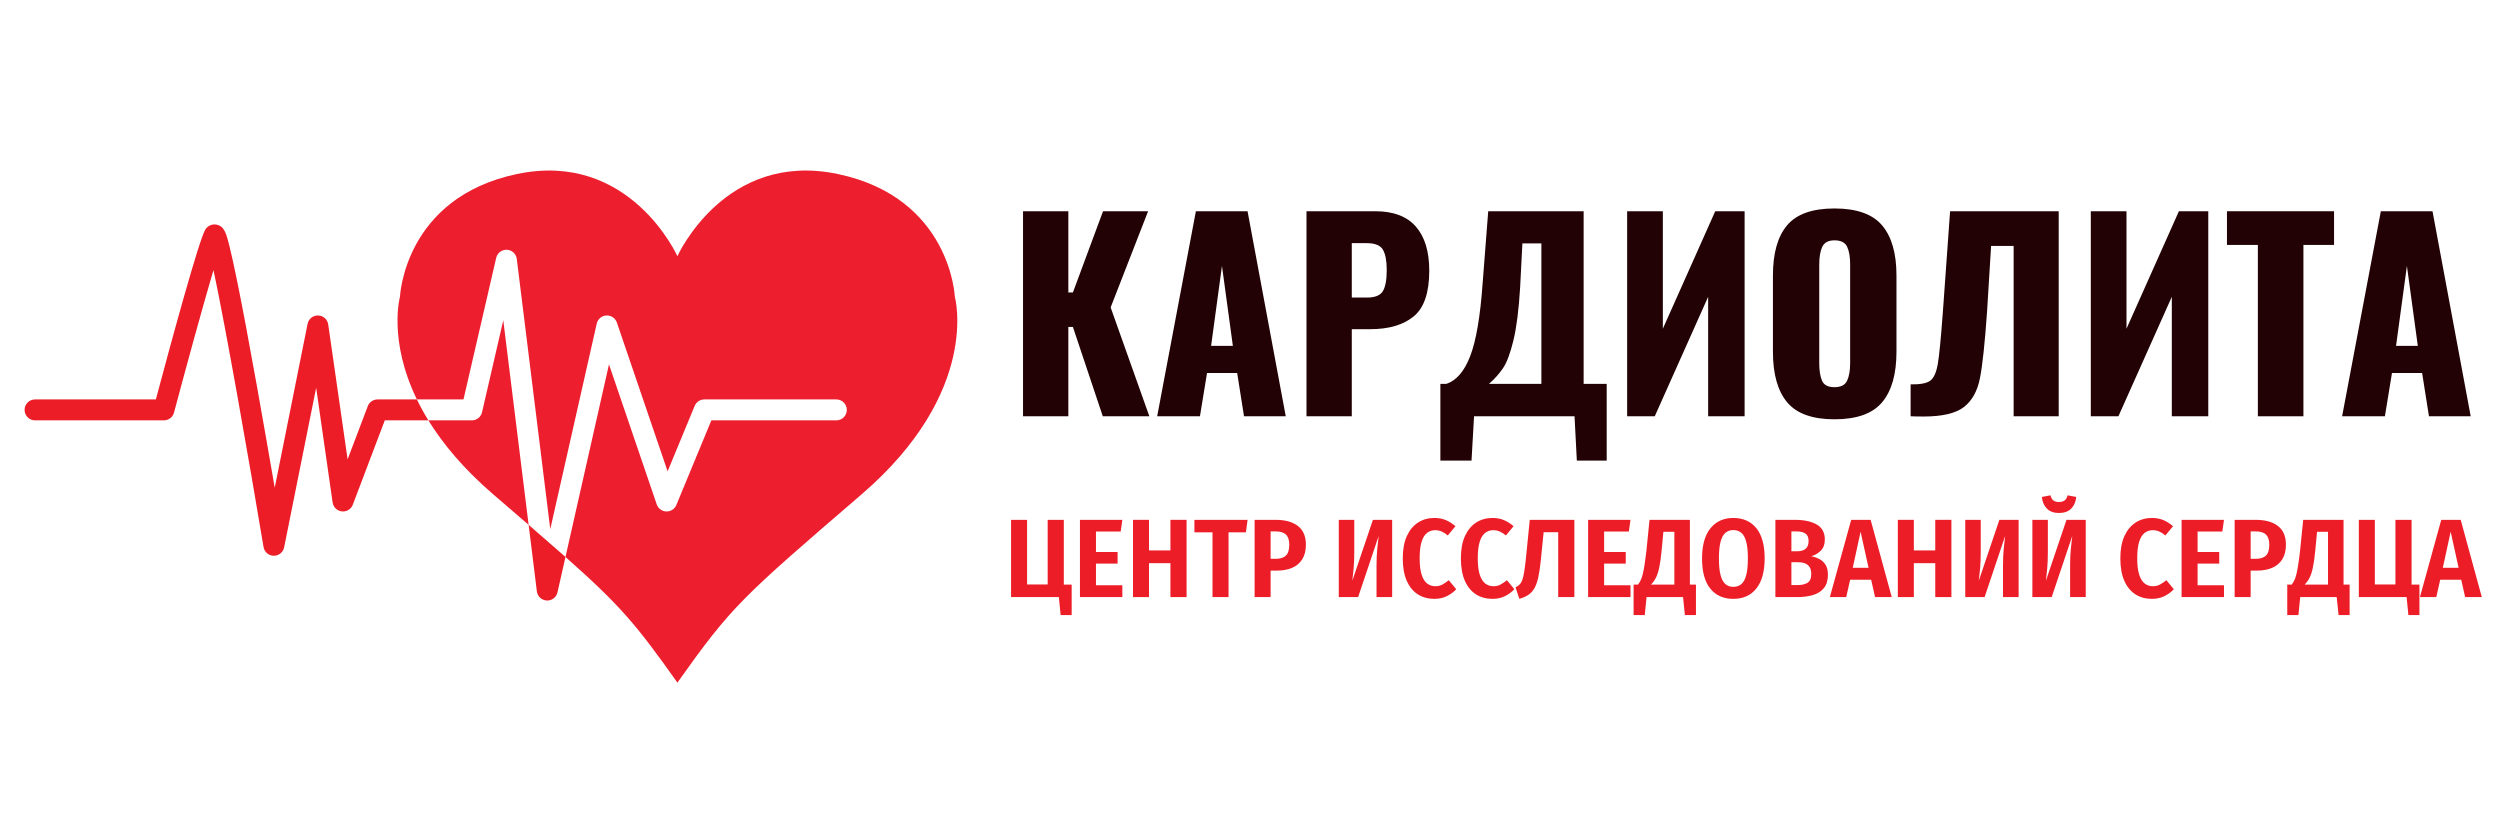 <svg xmlns="http://www.w3.org/2000/svg" xmlns:xlink="http://www.w3.org/1999/xlink" width="1500" zoomAndPan="magnify" viewBox="0 0 1125 375" height="500" preserveAspectRatio="xMidYMid meet" version="1.0"><defs><g/><clipPath id="4254fdbf57"><path d="M 178 76 L 431 76 L 431 306.961 L 178 306.961 Z M 178 76 " clip-rule="nonzero"/></clipPath><clipPath id="dd9a38f196"><path d="M 11.062 100 L 193 100 L 193 251 L 11.062 251 Z M 11.062 100 " clip-rule="nonzero"/></clipPath></defs><g fill="#220204" fill-opacity="1"><g transform="translate(453.193, 187.325)"><g><path d="M 7.172 -92.266 L 27.562 -92.266 L 27.562 -55.703 L 29.609 -55.703 L 43.172 -92.266 L 63.453 -92.266 L 46.594 -48.984 L 64.016 0 L 43.062 0 L 29.609 -40.203 L 27.562 -40.203 L 27.562 0 L 7.172 0 Z M 7.172 -92.266 "/></g></g></g><g fill="#220204" fill-opacity="1"><g transform="translate(518.337, 187.325)"><g><path d="M 19.812 -92.266 L 43.062 -92.266 L 60.25 0 L 41.469 0 L 38.391 -19.484 L 24.828 -19.484 L 21.641 0 L 2.391 0 Z M 36.453 -31.672 L 31.547 -67.656 L 26.656 -31.672 Z M 36.453 -31.672 "/></g></g></g><g fill="#220204" fill-opacity="1"><g transform="translate(581.09, 187.325)"><g><path d="M 6.828 -92.266 L 37.812 -92.266 C 45.938 -92.266 52.008 -89.969 56.031 -85.375 C 60.062 -80.781 62.078 -74.156 62.078 -65.5 C 62.078 -55.625 59.738 -48.77 55.062 -44.938 C 50.395 -41.102 43.848 -39.188 35.422 -39.188 L 27.219 -39.188 L 27.219 0 L 6.828 0 Z M 34.062 -53.422 C 37.625 -53.422 39.992 -54.367 41.172 -56.266 C 42.348 -58.172 42.938 -61.363 42.938 -65.844 C 42.938 -69.938 42.367 -72.969 41.234 -74.938 C 40.098 -76.914 37.664 -77.906 33.938 -77.906 L 27.219 -77.906 L 27.219 -53.422 Z M 34.062 -53.422 "/></g></g></g><g fill="#220204" fill-opacity="1"><g transform="translate(646.121, 187.325)"><g><path d="M 2.047 -14.578 L 4.672 -14.578 C 9.223 -16.023 12.828 -20.203 15.484 -27.109 C 18.148 -34.016 20.016 -44.988 21.078 -60.031 L 23.578 -92.266 L 66.516 -92.266 L 66.516 -14.578 L 76.891 -14.578 L 76.891 19.938 L 63.453 19.938 L 62.422 0 L 17.203 0 L 16.062 19.938 L 2.047 19.938 Z M 47.5 -14.578 L 47.5 -77.797 L 38.953 -77.797 L 37.938 -57.984 C 37.32 -47.805 36.312 -39.848 34.906 -34.109 C 33.508 -28.379 31.973 -24.258 30.297 -21.75 C 28.629 -19.25 26.504 -16.859 23.922 -14.578 Z M 47.5 -14.578 "/></g></g></g><g fill="#220204" fill-opacity="1"><g transform="translate(725.045, 187.325)"><g><path d="M 7.172 -92.266 L 23.234 -92.266 L 23.234 -39.406 L 46.812 -92.266 L 60.031 -92.266 L 60.031 0 L 43.625 0 L 43.625 -53.766 L 19.594 0 L 7.172 0 Z M 7.172 -92.266 "/></g></g></g><g fill="#220204" fill-opacity="1"><g transform="translate(792.24, 187.325)"><g><path d="M 33.266 1.359 C 23.316 1.359 16.211 -1.203 11.953 -6.328 C 7.703 -11.453 5.578 -19.023 5.578 -29.047 L 5.578 -63.328 C 5.578 -73.359 7.703 -80.895 11.953 -85.938 C 16.211 -90.988 23.316 -93.516 33.266 -93.516 C 43.285 -93.516 50.441 -90.969 54.734 -85.875 C 59.023 -80.789 61.172 -73.273 61.172 -63.328 L 61.172 -29.047 C 61.172 -19.023 59.023 -11.453 54.734 -6.328 C 50.441 -1.203 43.285 1.359 33.266 1.359 Z M 33.266 -13.094 C 36.148 -13.094 38.047 -14.062 38.953 -16 C 39.867 -17.938 40.328 -20.578 40.328 -23.922 L 40.328 -68.344 C 40.328 -71.758 39.867 -74.414 38.953 -76.312 C 38.047 -78.219 36.148 -79.172 33.266 -79.172 C 30.523 -79.172 28.695 -78.203 27.781 -76.266 C 26.875 -74.328 26.422 -71.688 26.422 -68.344 L 26.422 -23.922 C 26.422 -20.578 26.836 -17.938 27.672 -16 C 28.516 -14.062 30.379 -13.094 33.266 -13.094 Z M 33.266 -13.094 "/></g></g></g><g fill="#220204" fill-opacity="1"><g transform="translate(858.979, 187.325)"><g><path d="M 0.797 -14.359 C 5.129 -14.273 8.094 -14.844 9.688 -16.062 C 11.281 -17.281 12.398 -19.805 13.047 -23.641 C 13.691 -27.473 14.43 -35.047 15.266 -46.359 L 15.609 -51.031 L 18.562 -92.266 L 67.438 -92.266 L 67.438 0 L 47.156 0 L 47.156 -76.656 L 37.016 -76.656 L 35.203 -47.156 C 34.211 -32.957 33.145 -22.953 32 -17.141 C 30.863 -11.328 28.453 -7 24.766 -4.156 C 21.086 -1.312 15.035 0.109 6.609 0.109 C 4.098 0.109 2.16 0.07 0.797 0 Z M 0.797 -14.359 "/></g></g></g><g fill="#220204" fill-opacity="1"><g transform="translate(933.69, 187.325)"><g><path d="M 7.172 -92.266 L 23.234 -92.266 L 23.234 -39.406 L 46.812 -92.266 L 60.031 -92.266 L 60.031 0 L 43.625 0 L 43.625 -53.766 L 19.594 0 L 7.172 0 Z M 7.172 -92.266 "/></g></g></g><g fill="#220204" fill-opacity="1"><g transform="translate(1000.884, 187.325)"><g><path d="M 15.156 -77.109 L 1.25 -77.109 L 1.25 -92.266 L 49.438 -92.266 L 49.438 -77.109 L 35.656 -77.109 L 35.656 0 L 15.156 0 Z M 15.156 -77.109 "/></g></g></g><g fill="#220204" fill-opacity="1"><g transform="translate(1051.564, 187.325)"><g><path d="M 19.812 -92.266 L 43.062 -92.266 L 60.25 0 L 41.469 0 L 38.391 -19.484 L 24.828 -19.484 L 21.641 0 L 2.391 0 Z M 36.453 -31.672 L 31.547 -67.656 L 26.656 -31.672 Z M 36.453 -31.672 "/></g></g></g><path fill="#ed1f2f" d="M 226.477 144.129 L 237.883 236.18 C 233.121 232.062 227.859 227.547 222.023 222.523 C 208.59 210.969 199.238 199.652 192.773 189.164 L 212.324 189.164 C 214.52 189.164 216.426 187.648 216.914 185.512 L 226.477 144.129 " fill-opacity="1" fill-rule="nonzero"/><g clip-path="url(#4254fdbf57)"><path fill="#ed1f2f" d="M 387.641 222.523 C 333.688 268.926 329.297 272.695 304.832 307.188 C 286.523 281.383 279.465 272.77 254.465 250.637 L 274.043 163.977 L 295.527 226.973 C 296.172 228.828 297.887 230.102 299.848 230.156 C 301.809 230.227 303.598 229.062 304.352 227.258 L 320.113 189.164 L 376.348 189.164 C 378.949 189.164 381.062 187.055 381.062 184.453 C 381.062 181.852 378.949 179.742 376.348 179.742 L 316.965 179.742 C 315.055 179.742 313.336 180.891 312.609 182.652 L 300.422 212.094 L 277.59 145.148 C 276.91 143.148 274.988 141.859 272.875 141.965 C 270.773 142.074 268.992 143.574 268.531 145.629 L 247.621 238.137 L 232.555 116.527 C 232.273 114.266 230.406 112.523 228.125 112.398 C 225.859 112.277 223.797 113.824 223.285 116.047 L 208.57 179.742 L 187.598 179.742 C 174.578 152.875 179.996 133.48 179.996 133.48 C 179.996 133.48 181.875 88.957 232.688 78.297 C 283.5 67.641 304.832 115.293 304.832 115.293 C 304.832 115.293 326.156 67.641 376.973 78.297 C 427.793 88.957 429.668 133.48 429.668 133.48 C 429.668 133.48 441.594 176.125 387.641 222.523 " fill-opacity="1" fill-rule="nonzero"/></g><g clip-path="url(#dd9a38f196)"><path fill="#ec1d27" d="M 187.598 179.742 C 189.066 182.793 190.781 185.941 192.773 189.164 L 173.156 189.164 L 158.758 227.121 C 157.992 229.129 155.969 230.375 153.836 230.129 C 151.699 229.895 149.992 228.246 149.68 226.125 L 142.27 174.473 L 127.863 246.301 C 127.422 248.504 125.48 250.09 123.246 250.09 L 123.16 250.09 C 120.887 250.051 118.969 248.391 118.59 246.148 C 112.027 206.883 101.695 147.926 96.066 121.523 C 91.164 138.09 83.473 166.254 78.305 185.66 C 77.758 187.723 75.883 189.164 73.754 189.164 L 15.777 189.164 C 13.176 189.164 11.062 187.055 11.062 184.453 C 11.062 181.852 13.176 179.742 15.777 179.742 L 70.133 179.742 C 76.57 155.598 89.656 107.387 92.457 103.184 C 93.578 101.508 95.566 100.688 97.531 101.102 C 101.023 101.855 101.867 105.219 103.262 110.789 C 104.195 114.523 105.379 119.949 106.805 126.914 C 109.172 138.559 112.207 154.742 115.836 174.992 C 118.684 190.891 121.453 206.863 123.625 219.488 L 138.414 145.742 C 138.867 143.5 140.875 141.887 143.168 141.965 C 145.465 142.031 147.379 143.734 147.699 146.008 L 156.422 206.699 L 165.496 182.777 C 166.188 180.949 167.949 179.742 169.902 179.742 L 187.598 179.742 " fill-opacity="1" fill-rule="nonzero"/></g><path fill="#ec1d27" d="M 254.465 250.637 L 250.863 266.559 C 250.371 268.719 248.461 270.238 246.262 270.238 C 246.188 270.238 246.113 270.238 246.027 270.227 C 243.734 270.113 241.867 268.379 241.586 266.098 L 237.883 236.18 C 244.207 241.645 249.664 246.395 254.465 250.637 " fill-opacity="1" fill-rule="nonzero"/><g fill="#ec1d27" fill-opacity="1"><g transform="translate(451.86, 268.692)"><g><path d="M 26.859 -5.625 L 30.391 -5.625 L 30.391 8.094 L 25.422 8.094 L 24.625 0 L 3.125 0 L 3.125 -34.766 L 10.328 -34.766 L 10.328 -5.672 L 19.594 -5.672 L 19.594 -34.766 L 26.859 -34.766 Z M 26.859 -5.625 "/></g></g></g><g fill="#ec1d27" fill-opacity="1"><g transform="translate(482.853, 268.692)"><g><path d="M 22.203 -34.766 L 21.453 -29.516 L 10.328 -29.516 L 10.328 -20.297 L 20.062 -20.297 L 20.062 -15.078 L 10.328 -15.078 L 10.328 -5.312 L 22.203 -5.312 L 22.203 0 L 3.125 0 L 3.125 -34.766 Z M 22.203 -34.766 "/></g></g></g><g fill="#ec1d27" fill-opacity="1"><g transform="translate(506.725, 268.692)"><g><path d="M 19.969 0 L 19.969 -15.266 L 10.328 -15.266 L 10.328 0 L 3.125 0 L 3.125 -34.766 L 10.328 -34.766 L 10.328 -21 L 19.969 -21 L 19.969 -34.766 L 27.234 -34.766 L 27.234 0 Z M 19.969 0 "/></g></g></g><g fill="#ec1d27" fill-opacity="1"><g transform="translate(537.066, 268.692)"><g><path d="M 24.344 -34.766 L 23.594 -29.141 L 15.781 -29.141 L 15.781 0 L 8.562 0 L 8.562 -29.141 L 0.422 -29.141 L 0.422 -34.766 Z M 24.344 -34.766 "/></g></g></g><g fill="#ec1d27" fill-opacity="1"><g transform="translate(561.45, 268.692)"><g><path d="M 12.562 -34.766 C 16.906 -34.766 20.266 -33.832 22.641 -31.969 C 25.016 -30.113 26.203 -27.336 26.203 -23.641 C 26.203 -20.973 25.66 -18.77 24.578 -17.031 C 23.492 -15.289 21.973 -14.004 20.016 -13.172 C 18.055 -12.336 15.773 -11.922 13.172 -11.922 L 10.328 -11.922 L 10.328 0 L 3.125 0 L 3.125 -34.766 Z M 12.609 -17.219 C 14.629 -17.219 16.148 -17.691 17.172 -18.641 C 18.203 -19.586 18.719 -21.238 18.719 -23.594 C 18.719 -25.645 18.227 -27.148 17.25 -28.109 C 16.27 -29.078 14.723 -29.562 12.609 -29.562 L 10.328 -29.562 L 10.328 -17.219 Z M 12.609 -17.219 "/></g></g></g><g fill="#ec1d27" fill-opacity="1"><g transform="translate(588.534, 268.692)"><g/></g></g><g fill="#ec1d27" fill-opacity="1"><g transform="translate(599.33, 268.692)"><g><path d="M 27.141 -34.766 L 27.141 0 L 20.109 0 L 20.109 -14.109 C 20.109 -16.961 20.219 -19.504 20.438 -21.734 C 20.656 -23.973 20.867 -25.898 21.078 -27.516 L 11.828 0 L 3.125 0 L 3.125 -34.766 L 10.094 -34.766 L 10.094 -20.484 C 10.094 -17.473 10 -14.957 9.812 -12.938 C 9.633 -10.926 9.438 -9.066 9.219 -7.359 L 18.484 -34.766 Z M 27.141 -34.766 "/></g></g></g><g fill="#ec1d27" fill-opacity="1"><g transform="translate(629.531, 268.692)"><g><path d="M 15.875 -35.609 C 17.883 -35.609 19.641 -35.281 21.141 -34.625 C 22.648 -33.977 24.078 -33.066 25.422 -31.891 L 21.969 -27.734 C 21.07 -28.516 20.164 -29.102 19.25 -29.5 C 18.332 -29.906 17.348 -30.109 16.297 -30.109 C 14.93 -30.109 13.719 -29.707 12.656 -28.906 C 11.602 -28.102 10.781 -26.773 10.188 -24.922 C 9.602 -23.078 9.312 -20.586 9.312 -17.453 C 9.312 -14.41 9.602 -11.969 10.188 -10.125 C 10.781 -8.281 11.602 -6.945 12.656 -6.125 C 13.719 -5.301 14.945 -4.891 16.344 -4.891 C 17.613 -4.891 18.719 -5.16 19.656 -5.703 C 20.602 -6.242 21.531 -6.875 22.438 -7.594 L 25.781 -3.531 C 24.727 -2.383 23.367 -1.375 21.703 -0.5 C 20.047 0.363 18.117 0.797 15.922 0.797 C 13.129 0.797 10.672 0.129 8.547 -1.203 C 6.422 -2.547 4.75 -4.566 3.531 -7.266 C 2.32 -9.961 1.719 -13.359 1.719 -17.453 C 1.719 -21.484 2.336 -24.844 3.578 -27.531 C 4.828 -30.219 6.516 -32.234 8.641 -33.578 C 10.766 -34.93 13.176 -35.609 15.875 -35.609 Z M 15.875 -35.609 "/></g></g></g><g fill="#ec1d27" fill-opacity="1"><g transform="translate(655.684, 268.692)"><g><path d="M 15.875 -35.609 C 17.883 -35.609 19.641 -35.281 21.141 -34.625 C 22.648 -33.977 24.078 -33.066 25.422 -31.891 L 21.969 -27.734 C 21.07 -28.516 20.164 -29.102 19.25 -29.5 C 18.332 -29.906 17.348 -30.109 16.297 -30.109 C 14.93 -30.109 13.719 -29.707 12.656 -28.906 C 11.602 -28.102 10.781 -26.773 10.188 -24.922 C 9.602 -23.078 9.312 -20.586 9.312 -17.453 C 9.312 -14.41 9.602 -11.969 10.188 -10.125 C 10.781 -8.281 11.602 -6.945 12.656 -6.125 C 13.719 -5.301 14.945 -4.891 16.344 -4.891 C 17.613 -4.891 18.719 -5.16 19.656 -5.703 C 20.602 -6.242 21.531 -6.875 22.438 -7.594 L 25.781 -3.531 C 24.727 -2.383 23.367 -1.375 21.703 -0.5 C 20.047 0.363 18.117 0.797 15.922 0.797 C 13.129 0.797 10.672 0.129 8.547 -1.203 C 6.422 -2.547 4.75 -4.566 3.531 -7.266 C 2.32 -9.961 1.719 -13.359 1.719 -17.453 C 1.719 -21.484 2.336 -24.844 3.578 -27.531 C 4.828 -30.219 6.516 -32.234 8.641 -33.578 C 10.766 -34.93 13.176 -35.609 15.875 -35.609 Z M 15.875 -35.609 "/></g></g></g><g fill="#ec1d27" fill-opacity="1"><g transform="translate(681.837, 268.692)"><g><path d="M 6.562 -34.766 L 26.625 -34.766 L 26.625 0 L 19.359 0 L 19.359 -29.188 L 12.797 -29.188 L 11.5 -16.297 C 11.188 -13.316 10.812 -10.832 10.375 -8.844 C 9.945 -6.852 9.367 -5.227 8.641 -3.969 C 7.91 -2.719 7 -1.727 5.906 -1 C 4.82 -0.27 3.473 0.328 1.859 0.797 L 0.141 -4.422 C 0.879 -4.766 1.488 -5.176 1.969 -5.656 C 2.457 -6.133 2.863 -6.805 3.188 -7.672 C 3.508 -8.547 3.785 -9.703 4.016 -11.141 C 4.254 -12.586 4.5 -14.441 4.75 -16.703 Z M 6.562 -34.766 "/></g></g></g><g fill="#ec1d27" fill-opacity="1"><g transform="translate(711.526, 268.692)"><g><path d="M 22.203 -34.766 L 21.453 -29.516 L 10.328 -29.516 L 10.328 -20.297 L 20.062 -20.297 L 20.062 -15.078 L 10.328 -15.078 L 10.328 -5.312 L 22.203 -5.312 L 22.203 0 L 3.125 0 L 3.125 -34.766 Z M 22.203 -34.766 "/></g></g></g><g fill="#ec1d27" fill-opacity="1"><g transform="translate(735.398, 268.692)"><g><path d="M 25.047 -5.625 L 27.781 -5.625 L 27.781 8.094 L 22.812 8.094 L 21.969 0 L 5.547 0 L 4.75 8.094 L -0.281 8.094 L -0.281 -5.625 L 1.719 -5.625 C 2.344 -6.406 2.863 -7.344 3.281 -8.438 C 3.695 -9.539 4.066 -11.047 4.391 -12.953 C 4.723 -14.867 5.078 -17.395 5.453 -20.531 L 6.891 -34.766 L 25.047 -34.766 Z M 18.062 -5.625 L 18.062 -29.375 L 13.125 -29.375 L 12.328 -20.953 C 12.023 -17.816 11.672 -15.285 11.266 -13.359 C 10.859 -11.43 10.359 -9.883 9.766 -8.719 C 9.18 -7.562 8.441 -6.531 7.547 -5.625 Z M 18.062 -5.625 "/></g></g></g><g fill="#ec1d27" fill-opacity="1"><g transform="translate(764.204, 268.692)"><g><path d="M 15.781 -35.609 C 20.188 -35.609 23.641 -34.078 26.141 -31.016 C 28.641 -27.961 29.891 -23.426 29.891 -17.406 C 29.891 -11.508 28.645 -7 26.156 -3.875 C 23.676 -0.758 20.219 0.797 15.781 0.797 C 11.406 0.797 7.969 -0.723 5.469 -3.766 C 2.969 -6.805 1.719 -11.352 1.719 -17.406 C 1.719 -23.301 2.969 -27.805 5.469 -30.922 C 7.969 -34.047 11.406 -35.609 15.781 -35.609 Z M 15.781 -30.156 C 14.383 -30.156 13.203 -29.742 12.234 -28.922 C 11.273 -28.109 10.547 -26.77 10.047 -24.906 C 9.555 -23.039 9.312 -20.539 9.312 -17.406 C 9.312 -14.27 9.555 -11.766 10.047 -9.891 C 10.547 -8.016 11.273 -6.664 12.234 -5.844 C 13.203 -5.02 14.383 -4.609 15.781 -4.609 C 17.238 -4.609 18.445 -5.02 19.406 -5.844 C 20.375 -6.664 21.102 -8.016 21.594 -9.891 C 22.094 -11.766 22.344 -14.27 22.344 -17.406 C 22.344 -20.539 22.094 -23.039 21.594 -24.906 C 21.102 -26.77 20.375 -28.109 19.406 -28.922 C 18.445 -29.742 17.238 -30.156 15.781 -30.156 Z M 15.781 -30.156 "/></g></g></g><g fill="#ec1d27" fill-opacity="1"><g transform="translate(795.801, 268.692)"><g><path d="M 19.266 -18.391 C 20.566 -18.141 21.789 -17.711 22.938 -17.109 C 24.094 -16.504 25.02 -15.641 25.719 -14.516 C 26.414 -13.398 26.766 -11.91 26.766 -10.047 C 26.766 -7.566 26.176 -5.586 25 -4.109 C 23.82 -2.641 22.195 -1.586 20.125 -0.953 C 18.062 -0.316 15.695 0 13.031 0 L 3.125 0 L 3.125 -34.766 L 11.781 -34.766 C 16.031 -34.766 19.359 -34.055 21.766 -32.641 C 24.172 -31.234 25.375 -28.977 25.375 -25.875 C 25.375 -23.77 24.766 -22.109 23.547 -20.891 C 22.336 -19.68 20.91 -18.848 19.266 -18.391 Z M 12.469 -29.562 L 10.328 -29.562 L 10.328 -20.625 L 12.938 -20.625 C 16.352 -20.625 18.062 -22.16 18.062 -25.234 C 18.062 -26.785 17.609 -27.895 16.703 -28.562 C 15.805 -29.227 14.395 -29.562 12.469 -29.562 Z M 13.078 -5.406 C 14.941 -5.406 16.438 -5.742 17.562 -6.422 C 18.695 -7.109 19.266 -8.441 19.266 -10.422 C 19.266 -12.254 18.758 -13.586 17.75 -14.422 C 16.75 -15.266 15.301 -15.688 13.406 -15.688 L 10.328 -15.688 L 10.328 -5.406 Z M 13.078 -5.406 "/></g></g></g><g fill="#ec1d27" fill-opacity="1"><g transform="translate(823.815, 268.692)"><g><path d="M 19.969 0 L 18.203 -7.812 L 8.75 -7.812 L 6.984 0 L -0.375 0 L 9.219 -34.766 L 17.969 -34.766 L 27.469 0 Z M 9.922 -13.172 L 17.031 -13.172 L 13.453 -29.422 Z M 9.922 -13.172 "/></g></g></g><g fill="#ec1d27" fill-opacity="1"><g transform="translate(850.898, 268.692)"><g><path d="M 19.969 0 L 19.969 -15.266 L 10.328 -15.266 L 10.328 0 L 3.125 0 L 3.125 -34.766 L 10.328 -34.766 L 10.328 -21 L 19.969 -21 L 19.969 -34.766 L 27.234 -34.766 L 27.234 0 Z M 19.969 0 "/></g></g></g><g fill="#ec1d27" fill-opacity="1"><g transform="translate(881.239, 268.692)"><g><path d="M 27.141 -34.766 L 27.141 0 L 20.109 0 L 20.109 -14.109 C 20.109 -16.961 20.219 -19.504 20.438 -21.734 C 20.656 -23.973 20.867 -25.898 21.078 -27.516 L 11.828 0 L 3.125 0 L 3.125 -34.766 L 10.094 -34.766 L 10.094 -20.484 C 10.094 -17.473 10 -14.957 9.812 -12.938 C 9.633 -10.926 9.438 -9.066 9.219 -7.359 L 18.484 -34.766 Z M 27.141 -34.766 "/></g></g></g><g fill="#ec1d27" fill-opacity="1"><g transform="translate(911.441, 268.692)"><g><path d="M 15.078 -37.844 C 12.754 -37.844 10.941 -38.508 9.641 -39.844 C 8.336 -41.176 7.594 -42.914 7.406 -45.062 L 11.266 -45.797 C 11.547 -44.711 11.992 -43.938 12.609 -43.469 C 13.234 -43.008 14.055 -42.781 15.078 -42.781 C 16.109 -42.781 16.945 -43.008 17.594 -43.469 C 18.25 -43.938 18.711 -44.711 18.984 -45.797 L 22.859 -45.062 C 22.672 -42.914 21.926 -41.176 20.625 -39.844 C 19.32 -38.508 17.473 -37.844 15.078 -37.844 Z M 27.141 -34.766 L 27.141 0 L 20.109 0 L 20.109 -14.109 C 20.109 -16.961 20.219 -19.504 20.438 -21.734 C 20.656 -23.973 20.867 -25.898 21.078 -27.516 L 11.828 0 L 3.125 0 L 3.125 -34.766 L 10.094 -34.766 L 10.094 -20.484 C 10.094 -17.473 10 -14.957 9.812 -12.938 C 9.633 -10.926 9.438 -9.066 9.219 -7.359 L 18.484 -34.766 Z M 27.141 -34.766 "/></g></g></g><g fill="#ec1d27" fill-opacity="1"><g transform="translate(941.642, 268.692)"><g/></g></g><g fill="#ec1d27" fill-opacity="1"><g transform="translate(952.438, 268.692)"><g><path d="M 15.875 -35.609 C 17.883 -35.609 19.641 -35.281 21.141 -34.625 C 22.648 -33.977 24.078 -33.066 25.422 -31.891 L 21.969 -27.734 C 21.07 -28.516 20.164 -29.102 19.25 -29.5 C 18.332 -29.906 17.348 -30.109 16.297 -30.109 C 14.93 -30.109 13.719 -29.707 12.656 -28.906 C 11.602 -28.102 10.781 -26.773 10.188 -24.922 C 9.602 -23.078 9.312 -20.586 9.312 -17.453 C 9.312 -14.41 9.602 -11.969 10.188 -10.125 C 10.781 -8.281 11.602 -6.945 12.656 -6.125 C 13.719 -5.301 14.945 -4.891 16.344 -4.891 C 17.613 -4.891 18.719 -5.16 19.656 -5.703 C 20.602 -6.242 21.531 -6.875 22.438 -7.594 L 25.781 -3.531 C 24.727 -2.383 23.367 -1.375 21.703 -0.5 C 20.047 0.363 18.117 0.797 15.922 0.797 C 13.129 0.797 10.672 0.129 8.547 -1.203 C 6.422 -2.547 4.75 -4.566 3.531 -7.266 C 2.32 -9.961 1.719 -13.359 1.719 -17.453 C 1.719 -21.484 2.336 -24.844 3.578 -27.531 C 4.828 -30.219 6.516 -32.234 8.641 -33.578 C 10.766 -34.93 13.176 -35.609 15.875 -35.609 Z M 15.875 -35.609 "/></g></g></g><g fill="#ec1d27" fill-opacity="1"><g transform="translate(978.591, 268.692)"><g><path d="M 22.203 -34.766 L 21.453 -29.516 L 10.328 -29.516 L 10.328 -20.297 L 20.062 -20.297 L 20.062 -15.078 L 10.328 -15.078 L 10.328 -5.312 L 22.203 -5.312 L 22.203 0 L 3.125 0 L 3.125 -34.766 Z M 22.203 -34.766 "/></g></g></g><g fill="#ec1d27" fill-opacity="1"><g transform="translate(1002.463, 268.692)"><g><path d="M 12.562 -34.766 C 16.906 -34.766 20.266 -33.832 22.641 -31.969 C 25.016 -30.113 26.203 -27.336 26.203 -23.641 C 26.203 -20.973 25.66 -18.77 24.578 -17.031 C 23.492 -15.289 21.973 -14.004 20.016 -13.172 C 18.055 -12.336 15.773 -11.922 13.172 -11.922 L 10.328 -11.922 L 10.328 0 L 3.125 0 L 3.125 -34.766 Z M 12.609 -17.219 C 14.629 -17.219 16.148 -17.691 17.172 -18.641 C 18.203 -19.586 18.719 -21.238 18.719 -23.594 C 18.719 -25.645 18.227 -27.148 17.25 -28.109 C 16.27 -29.078 14.723 -29.562 12.609 -29.562 L 10.328 -29.562 L 10.328 -17.219 Z M 12.609 -17.219 "/></g></g></g><g fill="#ec1d27" fill-opacity="1"><g transform="translate(1029.547, 268.692)"><g><path d="M 25.047 -5.625 L 27.781 -5.625 L 27.781 8.094 L 22.812 8.094 L 21.969 0 L 5.547 0 L 4.75 8.094 L -0.281 8.094 L -0.281 -5.625 L 1.719 -5.625 C 2.344 -6.406 2.863 -7.344 3.281 -8.438 C 3.695 -9.539 4.066 -11.047 4.391 -12.953 C 4.723 -14.867 5.078 -17.395 5.453 -20.531 L 6.891 -34.766 L 25.047 -34.766 Z M 18.062 -5.625 L 18.062 -29.375 L 13.125 -29.375 L 12.328 -20.953 C 12.023 -17.816 11.672 -15.285 11.266 -13.359 C 10.859 -11.43 10.359 -9.883 9.766 -8.719 C 9.18 -7.562 8.441 -6.531 7.547 -5.625 Z M 18.062 -5.625 "/></g></g></g><g fill="#ec1d27" fill-opacity="1"><g transform="translate(1058.352, 268.692)"><g><path d="M 26.859 -5.625 L 30.391 -5.625 L 30.391 8.094 L 25.422 8.094 L 24.625 0 L 3.125 0 L 3.125 -34.766 L 10.328 -34.766 L 10.328 -5.672 L 19.594 -5.672 L 19.594 -34.766 L 26.859 -34.766 Z M 26.859 -5.625 "/></g></g></g><g fill="#ec1d27" fill-opacity="1"><g transform="translate(1089.344, 268.692)"><g><path d="M 19.969 0 L 18.203 -7.812 L 8.75 -7.812 L 6.984 0 L -0.375 0 L 9.219 -34.766 L 17.969 -34.766 L 27.469 0 Z M 9.922 -13.172 L 17.031 -13.172 L 13.453 -29.422 Z M 9.922 -13.172 "/></g></g></g></svg>
